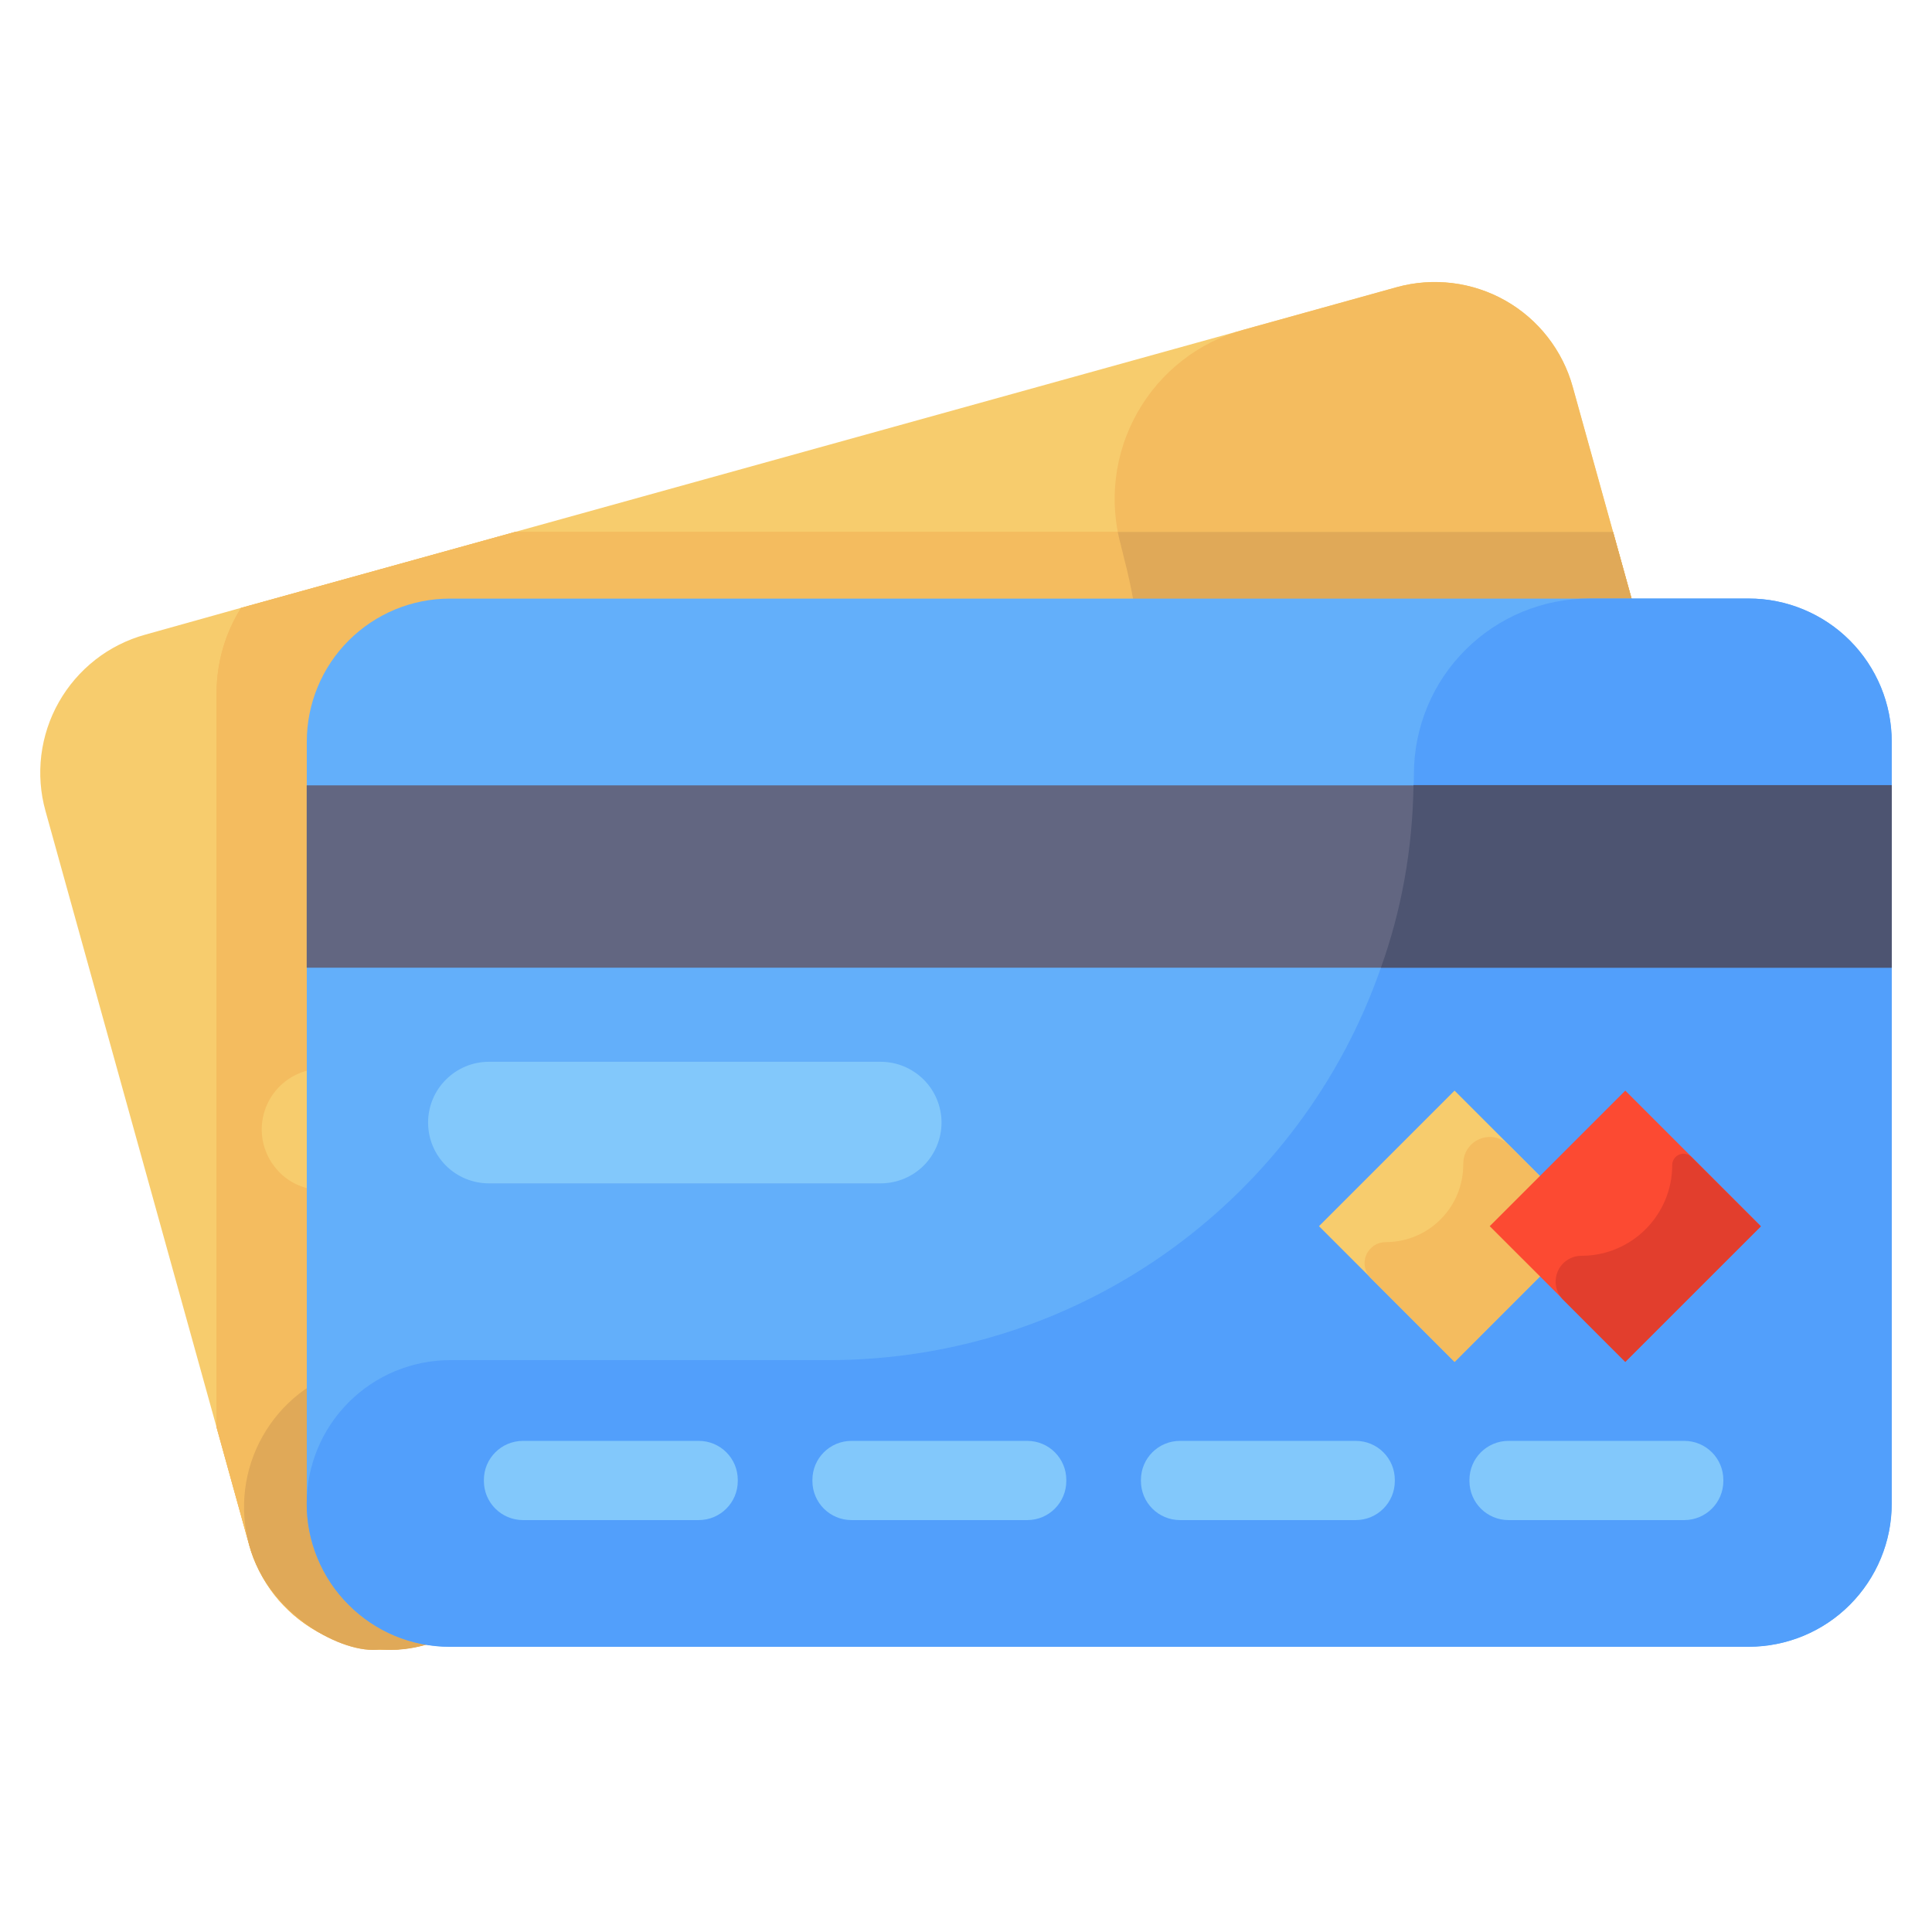 <svg width="24" height="24" viewBox="0 0 24 24" fill="none" xmlns="http://www.w3.org/2000/svg">
<path d="M20.831 16.113L5.287 20.428C4.832 20.555 4.347 20.496 3.936 20.264C3.525 20.033 3.223 19.648 3.096 19.194L2.69 17.729L0.565 10.074C0.502 9.849 0.485 9.614 0.513 9.382C0.542 9.15 0.615 8.926 0.731 8.722C0.846 8.519 1 8.34 1.184 8.196C1.368 8.052 1.579 7.946 1.804 7.884L2.993 7.551L6.398 6.608L17.348 3.569C17.573 3.506 17.808 3.489 18.04 3.517C18.272 3.545 18.496 3.619 18.7 3.734C18.903 3.849 19.082 4.003 19.226 4.188C19.369 4.372 19.476 4.582 19.538 4.808L20.038 6.608L22.069 13.922C22.132 14.148 22.149 14.383 22.121 14.615C22.093 14.847 22.019 15.071 21.904 15.275C21.789 15.478 21.635 15.657 21.451 15.801C21.267 15.945 21.056 16.051 20.831 16.113Z" fill="#F7CC6D"/>
<path d="M20.831 16.113L5.287 20.428C4.833 20.555 4.347 20.496 3.936 20.264C3.525 20.033 3.223 19.648 3.096 19.194L2.69 17.729V8.615C2.69 8.225 2.801 7.86 2.994 7.552L6.399 6.608H20.038L22.069 13.923C22.131 14.148 22.149 14.383 22.121 14.615C22.092 14.847 22.018 15.071 21.904 15.275C21.788 15.478 21.634 15.657 21.45 15.801C21.266 15.945 21.055 16.051 20.83 16.113H20.831Z" fill="#F4BC5F"/>
<path d="M21.86 15.351C21.782 15.469 21.692 15.58 21.589 15.683C21.384 15.884 21.13 16.032 20.834 16.113H20.831L5.287 20.428C5.103 20.481 4.911 20.502 4.72 20.49C4.265 20.555 3.33 20.06 3.096 19.194L2.69 17.729V8.615C2.69 8.225 2.801 7.86 2.994 7.552L6.399 6.608H20.038L22.069 13.923C22.136 14.162 22.151 14.413 22.115 14.659C22.079 14.905 21.993 15.14 21.86 15.351Z" fill="#F4BC5F"/>
<path d="M19.537 4.808L22.069 13.925C22.195 14.379 22.137 14.864 21.905 15.275C21.674 15.686 21.289 15.988 20.835 16.115L5.289 20.432C5.064 20.494 4.828 20.512 4.596 20.483C4.364 20.455 4.14 20.381 3.937 20.266C3.526 20.034 3.224 19.648 3.097 19.193C2.971 18.738 3.031 18.251 3.263 17.84C3.495 17.429 3.882 17.127 4.337 17.001L8.863 15.744C11.925 14.894 13.983 12.21 14.174 9.209C14.229 8.438 14.156 7.663 13.958 6.915C13.95 6.872 13.94 6.828 13.927 6.786L13.926 6.78C13.849 6.504 13.828 6.215 13.863 5.931C13.898 5.647 13.989 5.372 14.131 5.122C14.272 4.873 14.461 4.654 14.687 4.478C14.913 4.302 15.172 4.172 15.448 4.096L17.351 3.567C17.805 3.442 18.291 3.502 18.701 3.734C19.111 3.967 19.412 4.353 19.537 4.808Z" fill="#F4BC5F"/>
<path d="M21.86 15.351C21.782 15.469 21.692 15.58 21.589 15.683C21.384 15.884 21.13 16.032 20.834 16.113H20.831L5.287 20.433C5.103 20.486 4.911 20.506 4.72 20.49C4.265 20.555 3.33 20.061 3.096 19.194C2.97 18.739 3.03 18.252 3.263 17.841C3.495 17.43 3.88 17.127 4.335 17L8.863 15.744C11.924 14.895 13.983 12.208 14.172 9.209C14.229 8.439 14.156 7.664 13.959 6.917C13.95 6.871 13.938 6.83 13.926 6.785V6.781C13.91 6.723 13.897 6.666 13.885 6.608H20.038L22.069 13.923C22.136 14.162 22.151 14.413 22.115 14.659C22.079 14.905 21.992 15.14 21.86 15.351Z" fill="#E0A958"/>
<path d="M18.967 12.231L17.185 12.726C17.129 12.742 17.07 12.746 17.012 12.739C16.954 12.732 16.898 12.713 16.847 12.684C16.797 12.656 16.752 12.617 16.716 12.571C16.68 12.525 16.653 12.473 16.638 12.416L16.143 10.635C16.128 10.578 16.123 10.52 16.13 10.462C16.137 10.404 16.156 10.348 16.184 10.297C16.213 10.246 16.252 10.201 16.298 10.165C16.344 10.129 16.396 10.103 16.453 10.087L18.234 9.592C18.291 9.577 18.349 9.572 18.407 9.579C18.465 9.587 18.521 9.605 18.572 9.634C18.623 9.662 18.668 9.701 18.704 9.747C18.74 9.793 18.767 9.846 18.782 9.902L19.277 11.684C19.308 11.797 19.293 11.919 19.235 12.021C19.177 12.124 19.081 12.199 18.967 12.231Z" fill="#F7CC6D"/>
<path d="M18.234 9.592C17.939 9.674 17.766 9.98 17.848 10.275L17.872 10.359C17.97 10.713 17.923 11.092 17.742 11.412C17.561 11.732 17.261 11.967 16.907 12.066L16.567 12.16L16.638 12.416C16.653 12.473 16.68 12.525 16.716 12.571C16.752 12.617 16.797 12.656 16.847 12.684C16.898 12.713 16.954 12.732 17.012 12.739C17.07 12.746 17.129 12.742 17.185 12.726L18.967 12.231C19.081 12.199 19.177 12.124 19.235 12.021C19.293 11.919 19.308 11.797 19.276 11.684L18.782 9.902C18.766 9.846 18.74 9.793 18.704 9.747C18.668 9.701 18.623 9.662 18.572 9.634C18.521 9.605 18.465 9.587 18.407 9.579C18.349 9.572 18.291 9.577 18.234 9.592ZM8.905 13.453L4.214 14.756C4.118 14.783 4.018 14.791 3.919 14.78C3.82 14.768 3.724 14.737 3.637 14.689C3.55 14.64 3.474 14.575 3.413 14.496C3.351 14.418 3.306 14.328 3.279 14.232C3.252 14.136 3.245 14.036 3.257 13.937C3.27 13.838 3.301 13.743 3.351 13.656C3.4 13.57 3.466 13.494 3.545 13.433C3.624 13.372 3.714 13.327 3.81 13.301L8.501 11.998C8.693 11.946 8.898 11.973 9.071 12.071C9.244 12.17 9.371 12.333 9.425 12.525C9.478 12.717 9.453 12.922 9.356 13.095C9.259 13.269 9.097 13.398 8.905 13.453ZM7.846 18.088L5.742 18.672C5.618 18.707 5.485 18.691 5.373 18.627C5.261 18.564 5.179 18.459 5.144 18.335L5.141 18.322C5.069 18.063 5.22 17.796 5.478 17.724L7.582 17.14C7.84 17.068 8.108 17.22 8.18 17.478L8.183 17.49C8.255 17.749 8.104 18.017 7.846 18.088ZM11.777 16.997L9.674 17.58C9.55 17.615 9.417 17.598 9.305 17.535C9.193 17.472 9.111 17.366 9.076 17.243L9.073 17.23C9.001 16.971 9.152 16.704 9.411 16.632L11.514 16.048C11.773 15.976 12.04 16.128 12.112 16.386L12.115 16.399C12.187 16.657 12.036 16.925 11.777 16.997ZM15.709 15.905L13.606 16.489C13.482 16.523 13.35 16.507 13.237 16.444C13.125 16.38 13.043 16.275 13.008 16.151L13.005 16.138C12.933 15.879 13.085 15.612 13.343 15.54L15.446 14.956C15.705 14.884 15.972 15.036 16.044 15.294L16.047 15.307C16.119 15.566 15.967 15.833 15.709 15.905ZM19.642 14.813L17.538 15.397C17.414 15.431 17.281 15.415 17.169 15.352C17.057 15.288 16.975 15.183 16.941 15.059L16.937 15.046C16.865 14.788 17.016 14.52 17.275 14.448L19.378 13.864C19.637 13.793 19.904 13.944 19.976 14.202L19.98 14.215C20.051 14.473 19.9 14.741 19.642 14.813Z" fill="#F7CC6D"/>
<path d="M21.721 20.456H5.589C5.117 20.456 4.665 20.268 4.332 19.935C3.998 19.602 3.811 19.15 3.811 18.678V9.214C3.811 8.981 3.857 8.749 3.946 8.534C4.035 8.318 4.166 8.122 4.331 7.957C4.496 7.792 4.692 7.661 4.908 7.571C5.124 7.482 5.355 7.436 5.589 7.436H21.721C21.955 7.435 22.186 7.481 22.402 7.571C22.618 7.66 22.814 7.791 22.979 7.956C23.144 8.122 23.275 8.318 23.365 8.534C23.454 8.749 23.5 8.981 23.5 9.214V18.678C23.5 18.912 23.454 19.143 23.364 19.359C23.275 19.574 23.144 19.77 22.979 19.935C22.814 20.101 22.617 20.231 22.402 20.321C22.186 20.41 21.955 20.456 21.721 20.456Z" fill="#63AFFA"/>
<path d="M23.499 9.215V18.677C23.5 19.149 23.313 19.601 22.98 19.935C22.648 20.269 22.196 20.456 21.724 20.457H5.59C5.356 20.458 5.125 20.412 4.908 20.323C4.692 20.233 4.496 20.102 4.331 19.936C4.165 19.771 4.034 19.575 3.945 19.359C3.855 19.143 3.809 18.911 3.81 18.677C3.81 18.205 3.998 17.753 4.332 17.419C4.665 17.085 5.118 16.897 5.59 16.896H10.288C13.466 16.896 16.167 14.861 17.154 12.021C17.409 11.312 17.548 10.546 17.559 9.753C17.564 9.709 17.564 9.664 17.564 9.62V9.614C17.565 9.328 17.621 9.044 17.731 8.779C17.841 8.514 18.002 8.274 18.205 8.072C18.408 7.869 18.649 7.709 18.914 7.599C19.179 7.49 19.463 7.434 19.75 7.435H21.724C21.957 7.435 22.188 7.481 22.404 7.571C22.62 7.661 22.816 7.792 22.98 7.957C23.145 8.122 23.276 8.319 23.365 8.535C23.454 8.75 23.5 8.982 23.499 9.215Z" fill="#529FFB"/>
<path d="M3.81 9.756H23.5V12.021H3.81V9.756Z" fill="#626681"/>
<path d="M23.499 9.753V12.021H17.154C17.409 11.312 17.548 10.546 17.559 9.753H23.499Z" fill="#4D5471"/>
<path d="M10.941 14.7H6.073C5.872 14.7 5.68 14.62 5.539 14.479C5.397 14.337 5.318 14.145 5.318 13.945C5.318 13.745 5.397 13.553 5.539 13.412C5.68 13.27 5.872 13.19 6.073 13.19H10.941C11.141 13.19 11.333 13.27 11.475 13.412C11.616 13.553 11.696 13.745 11.696 13.945C11.696 14.145 11.616 14.337 11.475 14.479C11.333 14.62 11.141 14.7 10.941 14.7ZM8.679 18.883H6.497C6.229 18.883 6.011 18.666 6.011 18.397V18.384C6.011 18.116 6.229 17.899 6.497 17.899H8.68C8.948 17.899 9.165 18.116 9.165 18.384V18.397C9.165 18.666 8.948 18.883 8.679 18.883ZM12.761 18.883H10.578C10.309 18.883 10.092 18.666 10.092 18.397V18.384C10.092 18.116 10.309 17.899 10.578 17.899H12.761C13.029 17.899 13.246 18.116 13.246 18.384V18.397C13.246 18.666 13.029 18.883 12.761 18.883ZM16.841 18.883H14.659C14.39 18.883 14.173 18.666 14.173 18.397V18.384C14.173 18.116 14.39 17.899 14.659 17.899H16.841C17.11 17.899 17.327 18.116 17.327 18.384V18.397C17.327 18.666 17.11 18.883 16.841 18.883ZM20.922 18.883H18.74C18.471 18.883 18.254 18.666 18.254 18.397V18.384C18.254 18.116 18.471 17.899 18.74 17.899H20.922C21.191 17.899 21.408 18.116 21.408 18.384V18.397C21.408 18.666 21.191 18.883 20.922 18.883Z" fill="#82C8FB"/>
<path d="M18.069 13.548L19.753 15.232L18.069 16.916L16.385 15.232L18.069 13.548Z" fill="#F7CC6D"/>
<path d="M18.177 14.453V14.467C18.177 14.999 17.746 15.43 17.214 15.43C17.162 15.43 17.111 15.445 17.068 15.474C17.025 15.503 16.991 15.544 16.971 15.592C16.951 15.64 16.946 15.693 16.956 15.744C16.967 15.795 16.992 15.842 17.029 15.878L18.07 16.919L19.753 15.235L18.738 14.22C18.692 14.174 18.634 14.143 18.57 14.13C18.507 14.118 18.441 14.124 18.381 14.149C18.321 14.174 18.27 14.216 18.233 14.27C18.197 14.324 18.178 14.387 18.178 14.452L18.177 14.453Z" fill="#F4BC5F"/>
<path d="M20.19 13.548L21.874 15.232L20.19 16.915L18.506 15.232L20.19 13.548Z" fill="#FC4A32"/>
<path d="M20.773 14.472C20.773 15.095 20.268 15.6 19.645 15.6C19.582 15.6 19.52 15.619 19.467 15.654C19.415 15.689 19.373 15.739 19.349 15.798C19.325 15.856 19.319 15.921 19.331 15.983C19.343 16.045 19.374 16.102 19.418 16.146L20.19 16.919L21.874 15.235L21.012 14.373C20.993 14.354 20.968 14.34 20.941 14.335C20.913 14.329 20.885 14.332 20.86 14.343C20.834 14.353 20.812 14.371 20.797 14.394C20.781 14.417 20.773 14.444 20.773 14.472Z" fill="#E23E2D"/>
</svg>
